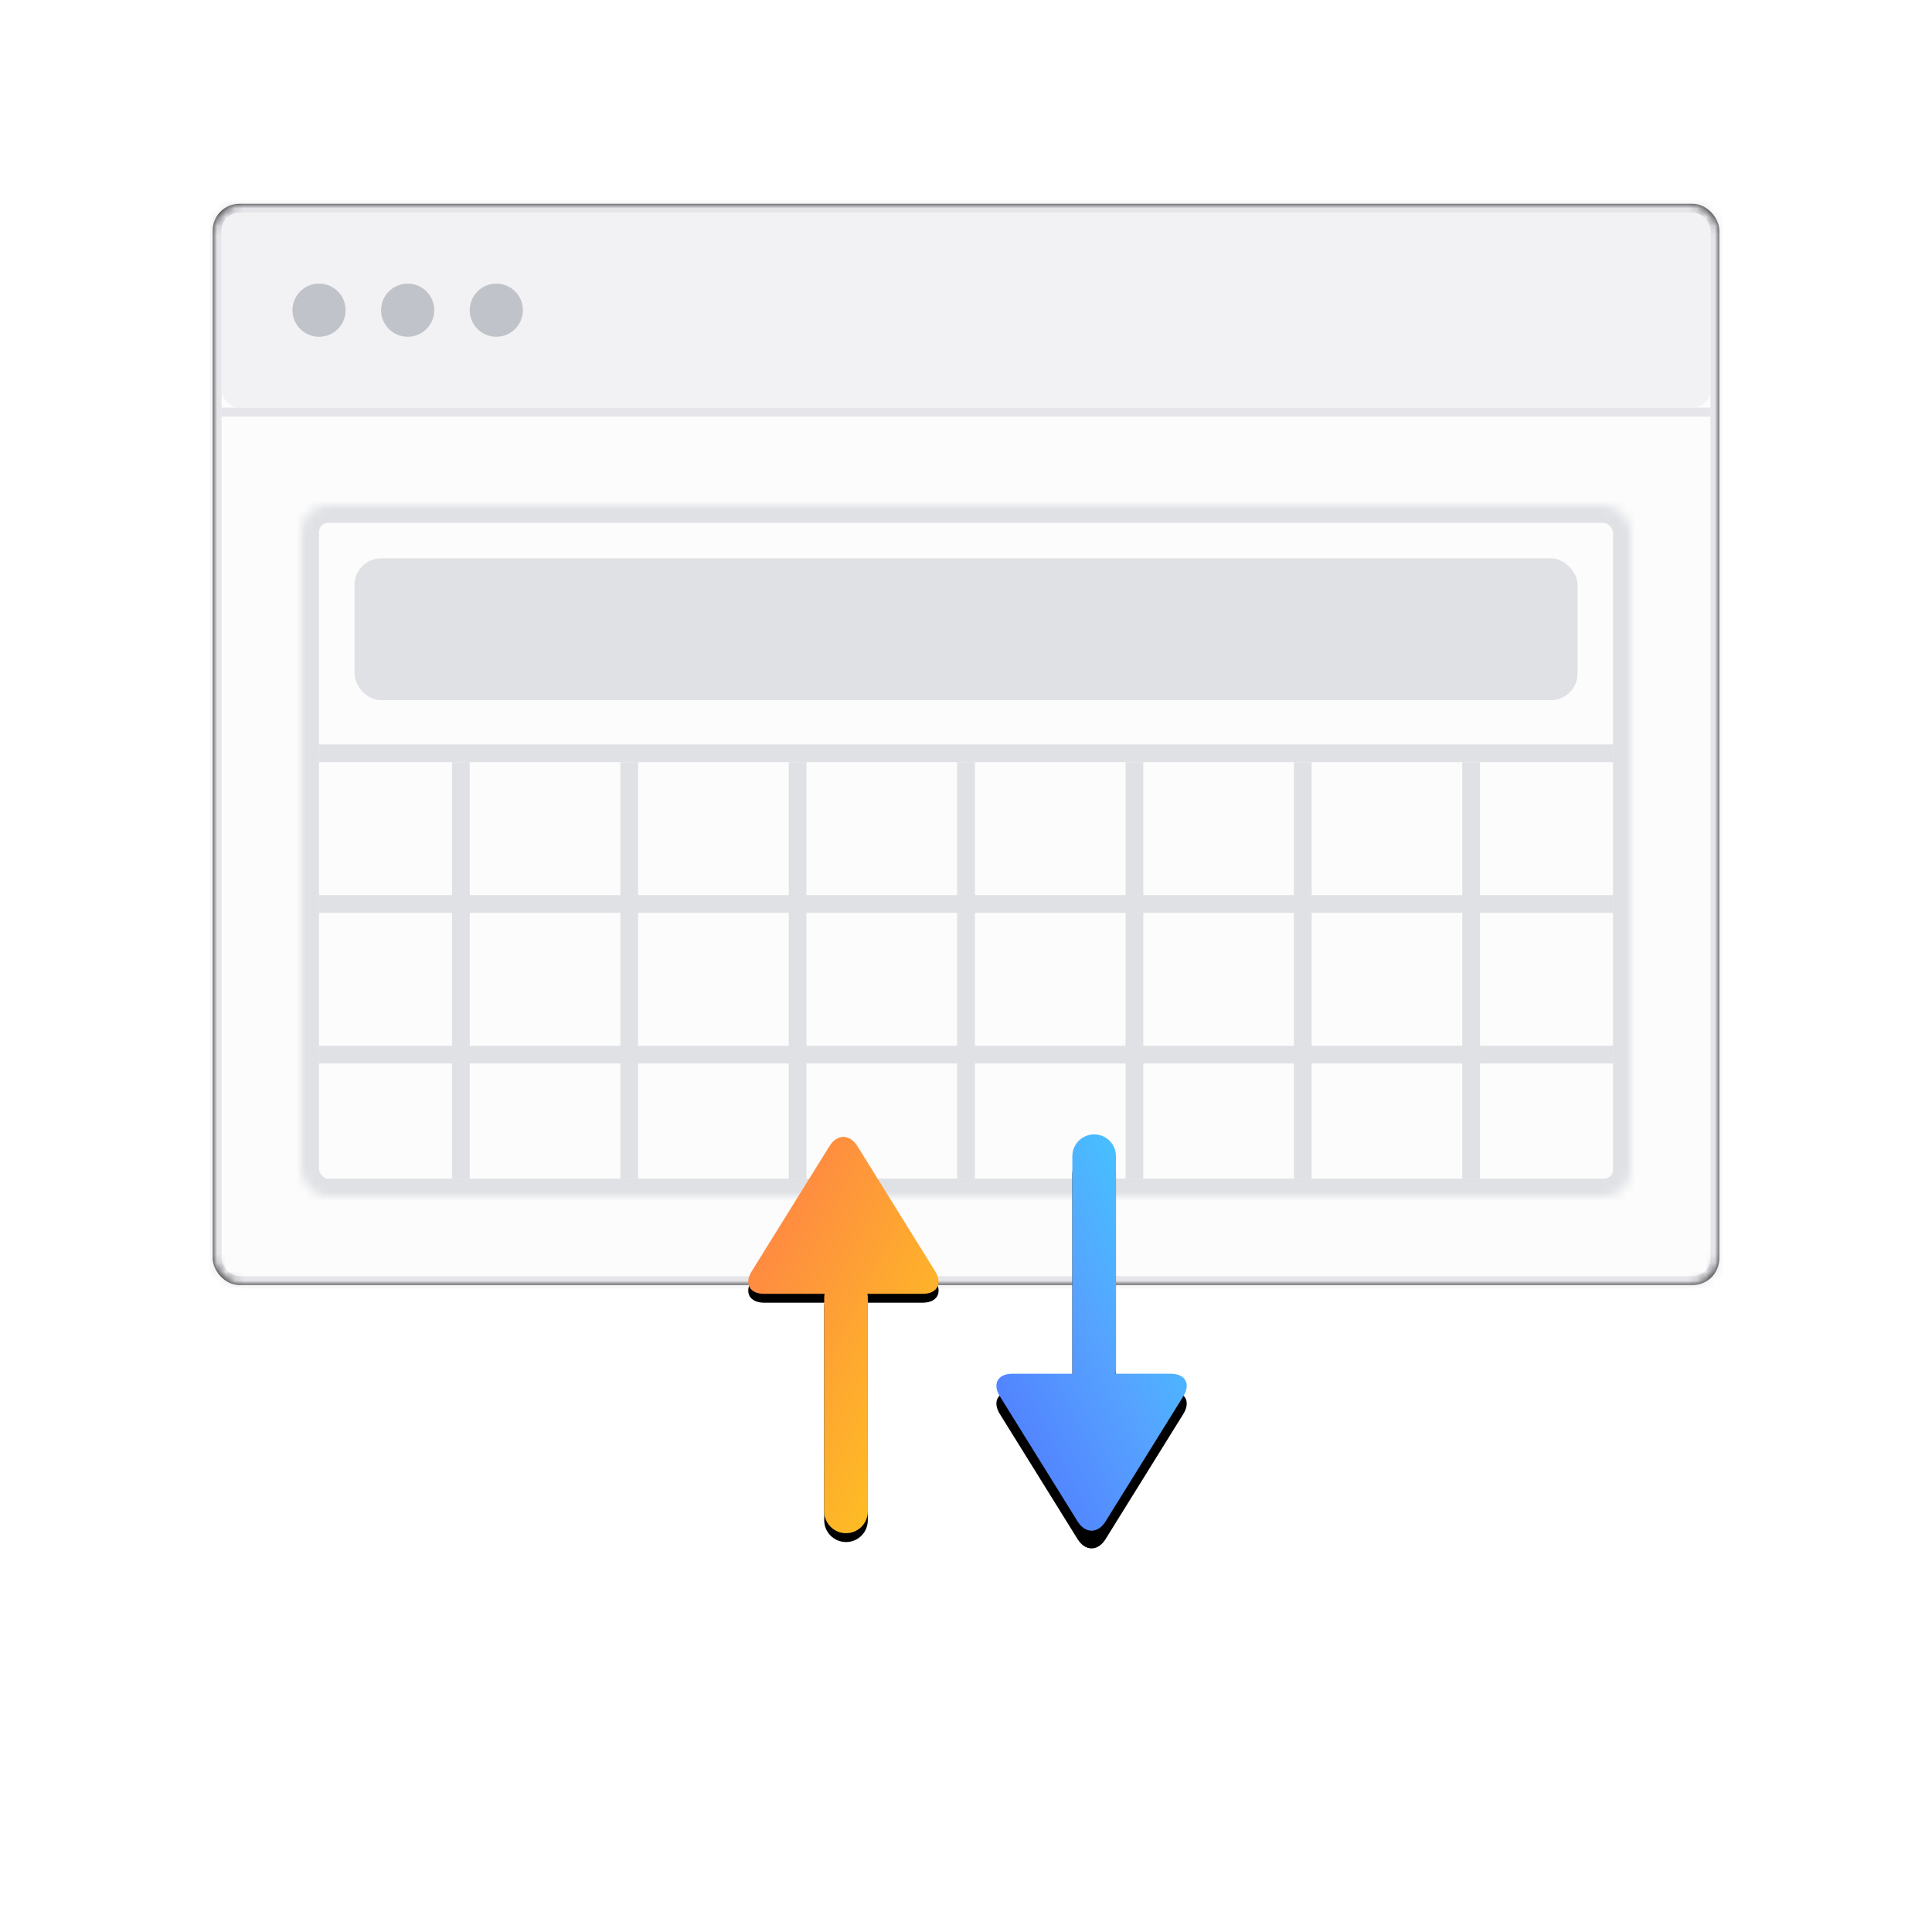<?xml version="1.0" encoding="UTF-8" standalone="no"?>
<svg width="218px" height="218px" viewBox="0 0 218 218" version="1.1" xmlns="http://www.w3.org/2000/svg" xmlns:xlink="http://www.w3.org/1999/xlink">
    <!-- Generator: Sketch 39.1 (31720) - http://www.bohemiancoding.com/sketch -->
    <title>import-export</title>
    <desc>Created with Sketch.</desc>
    <defs>
        
        <filter x="-50%" y="-50%" width="200%" height="200%" filterUnits="objectBoundingBox" id="filter-2">
            <feOffset dx="0" dy="1" in="SourceAlpha" result="shadowOffsetOuter1"></feOffset>
            <feGaussianBlur stdDeviation="2" in="shadowOffsetOuter1" result="shadowBlurOuter1"></feGaussianBlur>
            <feComposite in="shadowBlurOuter1" in2="SourceAlpha" operator="out" result="shadowBlurOuter1"></feComposite>
            <feColorMatrix values="0 0 0 0 0.784   0 0 0 0 0.808   0 0 0 0 0.824  0 0 0 0.4 0" type="matrix" in="shadowBlurOuter1"></feColorMatrix>
        </filter>
        <mask id="mask-3" maskContentUnits="userSpaceOnUse" maskUnits="objectBoundingBox" x="0" y="0" width="210" height="210" fill="white">
            <use xlink:href="#path-1"></use>
        </mask>
        <rect id="path-4" x="0" y="0" width="170" height="122" rx="3"></rect>
        <filter x="-50%" y="-50%" width="200%" height="200%" filterUnits="objectBoundingBox" id="filter-5">
            <feOffset dx="0" dy="0" in="SourceAlpha" result="shadowOffsetOuter1"></feOffset>
            <feGaussianBlur stdDeviation="2.5" in="shadowOffsetOuter1" result="shadowBlurOuter1"></feGaussianBlur>
            <feComposite in="shadowBlurOuter1" in2="SourceAlpha" operator="out" result="shadowBlurOuter1"></feComposite>
            <feColorMatrix values="0 0 0 0 0   0 0 0 0 0   0 0 0 0 0  0 0 0 0.06 0" type="matrix" in="shadowBlurOuter1"></feColorMatrix>
        </filter>
        <mask id="mask-6" maskContentUnits="userSpaceOnUse" maskUnits="objectBoundingBox" x="0" y="0" width="170" height="122" fill="white">
            <use xlink:href="#path-4"></use>
        </mask>
        <rect id="path-7" x="0" y="0" width="150" height="78" rx="3"></rect>
        <mask id="mask-8" maskContentUnits="userSpaceOnUse" maskUnits="objectBoundingBox" x="0" y="0" width="150" height="78" fill="white">
            <use xlink:href="#path-7"></use>
        </mask>
        <linearGradient x1="0%" y1="0%" x2="100%" y2="100%" id="linearGradient-9">
            <stop stop-color="#FDCD1A" offset="0%"></stop>
            <stop stop-color="#FF7B4B" offset="100%"></stop>
        </linearGradient>
        <path d="M8.124,27.008 L1.898,27.008 C0.251,27.008 -0.391,28.149 0.484,29.558 L9.246,43.662 C10.12,45.069 11.54,45.071 12.415,43.662 L21.177,29.558 C22.051,28.151 21.419,27.008 19.764,27.008 L12.956,27.008 C12.985,26.856 13,26.7 13,26.54 L13,2.46 C13,1.101 11.898,1.42108547e-14 10.54,1.42108547e-14 C9.171,1.42108547e-14 8.079,1.101 8.079,2.46 L8.079,26.54 C8.079,26.7 8.094,26.856 8.124,27.008 Z" id="path-10"></path>
        <filter x="-50%" y="-50%" width="200%" height="200%" filterUnits="objectBoundingBox" id="filter-11">
            <feOffset dx="0" dy="-1" in="SourceAlpha" result="shadowOffsetOuter1"></feOffset>
            <feColorMatrix values="0 0 0 0 0   0 0 0 0 0   0 0 0 0 0  0 0 0 0.12 0" type="matrix" in="shadowOffsetOuter1"></feColorMatrix>
        </filter>
        <linearGradient x1="0%" y1="0%" x2="100%" y2="100%" id="linearGradient-12">
            <stop stop-color="#3DD4FF" offset="0%"></stop>
            <stop stop-color="#56A3FF" offset="48.888%"></stop>
            <stop stop-color="#5072FF" offset="100%"></stop>
        </linearGradient>
        <path d="M8.124,27.008 L1.898,27.008 C0.251,27.008 -0.391,28.149 0.484,29.558 L9.246,43.662 C10.12,45.069 11.54,45.071 12.415,43.662 L21.177,29.558 C22.051,28.151 21.419,27.008 19.764,27.008 L12.956,27.008 C12.985,26.856 13,26.7 13,26.54 L13,2.46 C13,1.101 11.898,1.3210113e-14 10.54,1.3210113e-14 C9.171,1.3210113e-14 8.079,1.101 8.079,2.46 L8.079,26.54 C8.079,26.7 8.094,26.856 8.124,27.008 Z" id="path-13"></path>
        <filter x="-50%" y="-50%" width="200%" height="200%" filterUnits="objectBoundingBox" id="filter-14">
            <feOffset dx="0" dy="2" in="SourceAlpha" result="shadowOffsetOuter1"></feOffset>
            <feColorMatrix values="0 0 0 0 0.784   0 0 0 0 0.808   0 0 0 0 0.824  0 0 0 0.7 0" type="matrix" in="shadowOffsetOuter1"></feColorMatrix>
        </filter>
    </defs>
    <g id="Features" stroke="none" stroke-width="1" fill="none" fill-rule="evenodd">
        <g transform="translate(-611, -2571)" id="Use-your-Results">
            <g transform="translate(108, 597)">
                <g transform="translate(27, 1907)">
                    <g id="Import-/-Export-Data" transform="translate(480, 70)">
                        <g id="import-export">
                            <g id="Background">
                                <use fill="black" fill-opacity="1" filter="url(#filter-2)" xlink:href="#path-1"></use>
                                <use stroke="#D9DDE2" mask="url(#mask-3)" stroke-width="2" fill="#FFFFFF" fill-rule="evenodd" xlink:href="#path-1"></use>
                            </g>
                            <g id="Browser" transform="translate(20, 20)">
                                <g id="Background">
                                    <use fill="black" fill-opacity="1" filter="url(#filter-5)" xlink:href="#path-4"></use>
                                    <use stroke="#E5E5EA" mask="url(#mask-6)" stroke-width="2" fill="#FCFCFC" fill-rule="evenodd" xlink:href="#path-4"></use>
                                </g>
                                <g id="Elements" transform="translate(10, 34)">
                                    <g id="Table">
                                        <use id="Element" stroke="#DFE1E5" mask="url(#mask-8)" stroke-width="4" xlink:href="#path-7"></use>
                                        <rect id="Element" fill="#DFE1E5" x="2" y="27" width="146" height="2"></rect>
                                        <rect id="Element" fill="#DFE1E5" x="2" y="44" width="146" height="2"></rect>
                                        <rect id="Element" fill="#DFE1E5" x="2" y="61" width="146" height="2"></rect>
                                        <rect id="Element" fill="#DFE1E5" x="6" y="6" width="138" height="16" rx="3"></rect>
                                        <rect id="Element" fill="#DFE1E5" x="36" y="29" width="2" height="47"></rect>
                                        <rect id="Element" fill="#DFE1E5" x="17" y="29" width="2" height="47"></rect>
                                        <rect id="Element" fill="#DFE1E5" x="55" y="29" width="2" height="47"></rect>
                                        <rect id="Element" fill="#DFE1E5" x="74" y="29" width="2" height="47"></rect>
                                        <rect id="Element" fill="#DFE1E5" x="93" y="29" width="2" height="47"></rect>
                                        <rect id="Element" fill="#DFE1E5" x="112" y="29" width="2" height="47"></rect>
                                        <rect id="Element" fill="#DFE1E5" x="131" y="29" width="2" height="47"></rect>
                                    </g>
                                </g>
                                <g id="Header" transform="translate(1, 1)">
                                    <rect id="Header-Background" fill="#F2F2F4" x="0" y="0" width="168" height="22" rx="2"></rect>
                                    <rect id="Line" fill="#E5E5EA" x="0" y="22" width="168" height="1"></rect>
                                    <g id="Dots" transform="translate(8, 8)" fill="#C1C3CA">
                                        <circle id="Dot" cx="3" cy="3" r="3"></circle>
                                        <circle id="Dot" cx="13" cy="3" r="3"></circle>
                                        <circle id="Dot" cx="23" cy="3" r="3"></circle>
                                    </g>
                                </g>
                            </g>
                            <g id="Arrows" transform="translate(80, 125)">
                                <g id="Arrow" transform="translate(11, 22.5) rotate(-180) translate(-11, -22.5) ">
                                    <g>
                                        <use fill="black" fill-opacity="1" filter="url(#filter-11)" xlink:href="#path-10"></use>
                                        <use fill="url(#linearGradient-9)" fill-rule="evenodd" xlink:href="#path-10"></use>
                                    </g>
                                </g>
                                <g id="Arrow" transform="translate(39, 22.5) scale(1, -1) rotate(-180) translate(-39, -22.5) translate(28, 0)">
                                    <g>
                                        <use fill="black" fill-opacity="1" filter="url(#filter-14)" xlink:href="#path-13"></use>
                                        <use fill="url(#linearGradient-12)" fill-rule="evenodd" xlink:href="#path-13"></use>
                                    </g>
                                </g>
                            </g>
                        </g>
                    </g>
                </g>
            </g>
        </g>
    </g>
</svg>